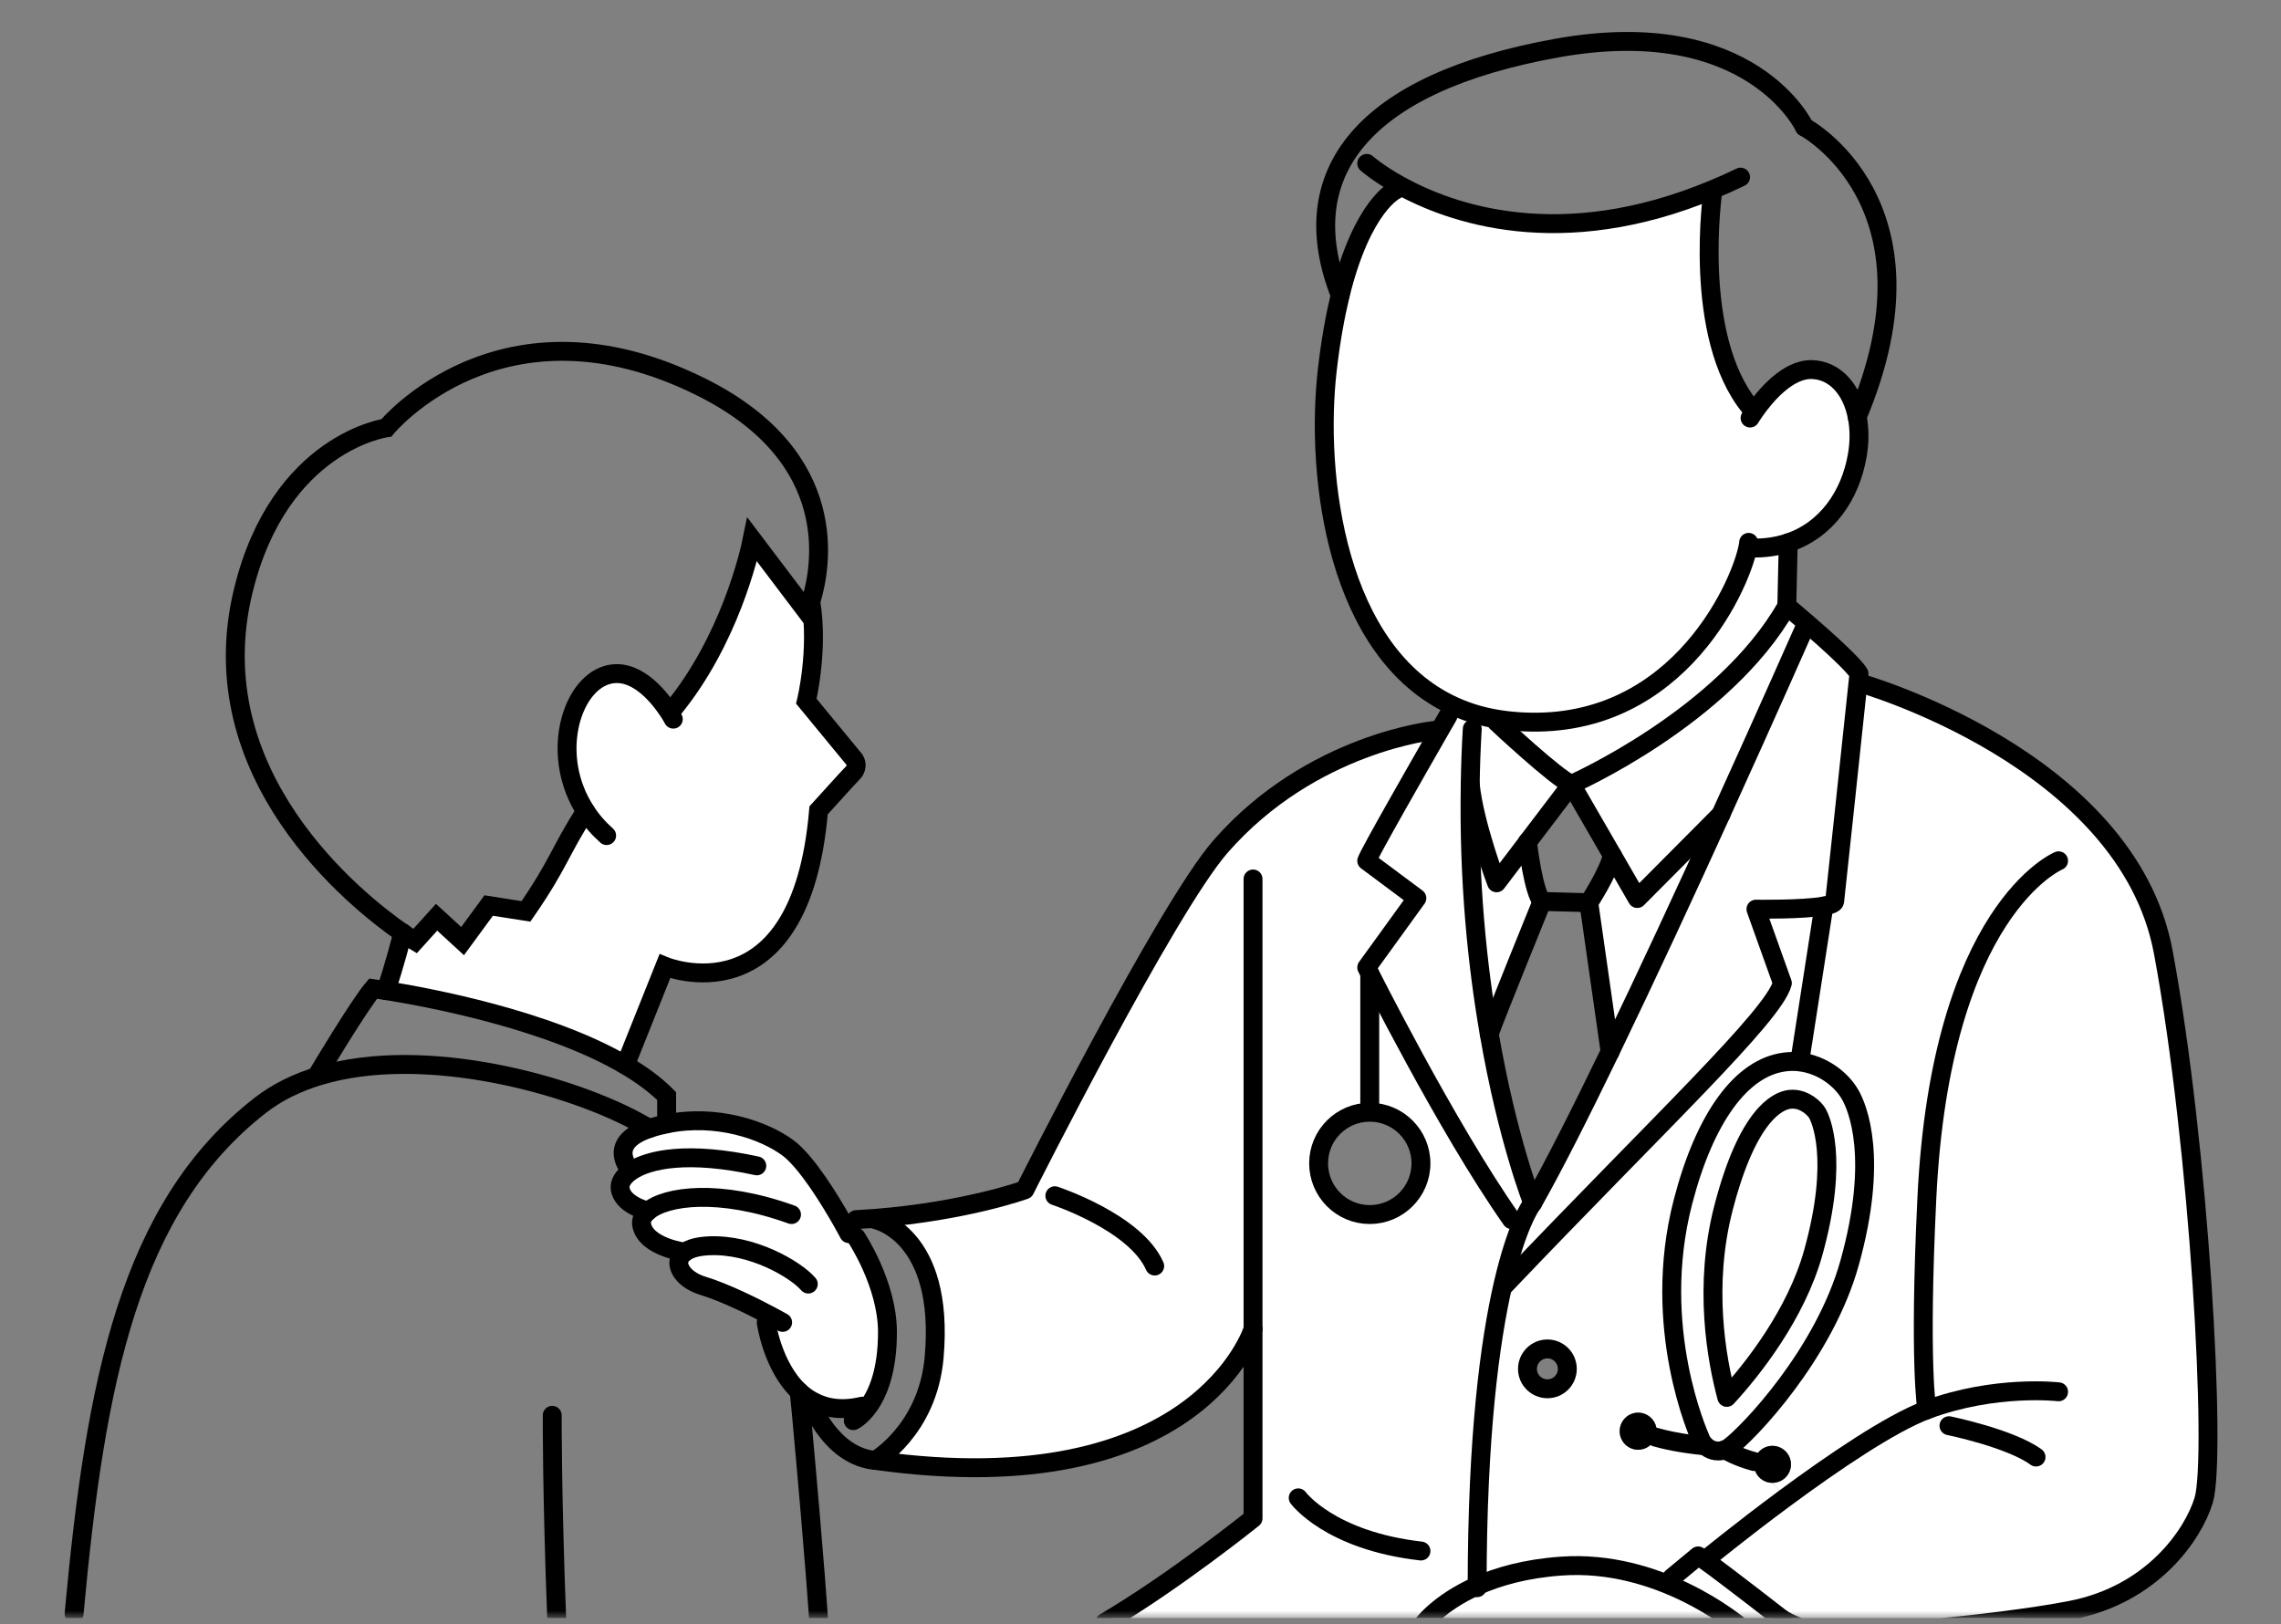 <svg width="257" height="183" viewBox="0 0 257 183" fill="none" xmlns="http://www.w3.org/2000/svg">
<rect x="0" y="0" width="257" height="183" fill="#808080" stroke="none"/>
<g clip-path="url(#clip0_1019_906)">
<mask id="mask0_1019_906" style="mask-type:luminance" maskUnits="userSpaceOnUse" x="0" y="0" width="257" height="183">
<path d="M256.28 0H0V182.33H256.28V0Z" fill="white"/>
</mask>
<g mask="url(#mask0_1019_906)">
<path d="M201.15 168.77L199.7 167.08C200.85 167.08 201.79 166.15 201.79 165C201.79 163.85 200.85 162.91 199.7 162.91C198.66 162.91 197.8 163.68 197.65 164.68C195.79 164.2 194.34 163.35 194.34 163.35C194.52 163.28 194.69 163.19 194.85 163.07C197.01 161.47 205.53 152.58 208.4 142.28C211.69 130.47 209.3 124.84 208.49 123.39C207.49 121.61 205.33 119.95 202.78 119.65L202.8 119.45L205.5 102.09C206.21 101.96 206.68 101.79 206.71 101.56C206.82 100.66 208.85 81.55 209.34 76.91H209.45C209.45 76.91 239.67 85.42 243.74 107.29C247.81 129.17 249.76 164.19 248.29 169.04C247.1 172.94 242.5 179.65 233.35 181.43C224.19 183.21 208.44 184.28 208.44 184.28C208.44 184.28 206.1 184.47 203.31 183.56C202.5 183.29 201.66 182.94 200.82 182.46C200.82 182.46 194.42 177.46 192.09 175.81L192.13 175.76C192.13 175.76 196.13 172.48 201.15 168.77Z" fill="white"/>
<path d="M193.89 91.77C199.25 79.99 203.31 70.77 203.31 70.77L203.65 70.27C205.84 72.171 208.87 74.891 209.45 75.9C209.45 75.9 209.41 76.27 209.34 76.91C208.85 81.55 206.82 100.661 206.71 101.561C206.68 101.791 206.21 101.961 205.5 102.091C203.08 102.521 197.84 102.441 197.84 102.441L200.82 110.771C199.86 114.461 186.81 126.661 169.58 144.761L169.35 144.711C170.11 141.441 170.87 139.241 171.48 137.821C172.19 136.151 172.69 135.551 172.69 135.551C175.05 131.391 178.12 125.301 181.41 118.501C185.56 109.911 190.06 100.191 193.89 91.77Z" fill="white"/>
<path d="M196.93 61.69C195.99 66.32 188.42 83.19 169.96 81.21C169.52 81.16 169.1 81.1 168.68 81.03C167.89 80.9 167.13 80.73 166.4 80.52C165.51 80.26 164.66 79.95 163.85 79.58C150.58 73.59 148.16 53.7 149.55 41.64C149.93 38.35 150.44 35.59 151 33.26C153.5 23.06 157.26 21.4 157.26 21.4L157.58 20.82C163.34 24.04 175.76 28.54 192.98 21.36L193 21.4C193 21.4 190.58 37.78 197.18 45.87L197.74 46.25C198.84 44.69 201.39 41.55 204.17 41.64C206.76 41.73 208.66 43.89 209.25 46.97C209.51 48.28 209.53 49.75 209.26 51.31C208.49 55.81 205.81 59.72 201.48 61.16C200.19 61.59 198.75 61.8 197.18 61.74L196.93 61.69Z" fill="white"/>
<path d="M208.489 123.39C209.299 124.84 211.689 130.47 208.399 142.28C205.529 152.58 197.009 161.47 194.849 163.07C194.689 163.19 194.519 163.28 194.339 163.34C194.099 163.44 193.849 163.49 193.589 163.49C193.389 163.49 193.199 163.46 193.009 163.41C192.679 163.31 192.379 163.14 192.129 162.91C191.909 162.7 191.739 162.45 191.619 162.17C191.399 161.64 185.949 149.58 189.619 135.42C192.099 125.85 196.249 120.28 201.069 119.66C201.649 119.58 202.229 119.58 202.779 119.65C205.329 119.95 207.489 121.61 208.489 123.39ZM204.299 141.14C207.289 130.41 205.049 125.95 204.779 125.47C204.479 124.93 203.389 123.85 201.969 123.85C201.859 123.85 201.739 123.86 201.619 123.87C200.289 124.04 196.909 125.58 194.189 136.09C191.909 144.89 193.399 153.14 194.559 157.45C197.499 154.26 202.369 148.06 204.299 141.14Z" fill="white"/>
<path d="M186.54 161.93C186.62 161.72 186.66 161.49 186.66 161.26C186.66 160.11 185.72 159.17 184.57 159.17C183.42 159.17 182.49 160.11 182.49 161.26C182.49 162.41 183.42 163.35 184.57 163.35C185.49 163.35 186.27 162.75 186.54 161.93ZM192.09 175.81C194.42 177.46 200.82 182.46 200.82 182.46C201.66 182.94 202.5 183.29 203.31 183.56L196.34 183.5C195.49 182.78 186.86 175.67 175.89 176.46C171.89 176.74 168.79 177.64 166.43 178.68C166.44 161.75 167.87 151.15 169.35 144.71L169.58 144.76C186.81 126.66 199.86 114.46 200.82 110.77L197.84 102.44C197.84 102.44 203.08 102.52 205.5 102.09L202.8 119.45L202.78 119.65C202.23 119.58 201.65 119.58 201.07 119.66C196.25 120.28 192.1 125.85 189.62 135.42C185.95 149.58 191.4 161.64 191.62 162.17C191.74 162.45 191.91 162.7 192.13 162.91C192.38 163.14 192.68 163.31 193.01 163.41C193.2 163.46 193.39 163.49 193.59 163.49C193.85 163.49 194.1 163.44 194.34 163.34C194.34 163.34 195.79 164.2 197.65 164.68C197.63 164.78 197.62 164.89 197.62 165C197.62 166.15 198.55 167.08 199.7 167.08L201.15 168.77C196.13 172.48 192.13 175.76 192.13 175.76L192.09 175.81ZM176.59 154.24C176.59 153 175.59 151.99 174.35 151.99C173.11 151.99 172.1 153 172.1 154.24C172.1 155.48 173.11 156.48 174.35 156.48C175.59 156.48 176.59 155.48 176.59 154.24Z" fill="white"/>
<path d="M204.779 125.471C205.049 125.951 207.289 130.411 204.299 141.141C202.369 148.061 197.499 154.261 194.559 157.451C193.399 153.141 191.909 144.891 194.189 136.091C196.909 125.581 200.289 124.041 201.619 123.871C201.739 123.861 201.859 123.851 201.969 123.851C203.389 123.851 204.479 124.931 204.779 125.471Z" fill="white"/>
<path d="M203.65 70.27L203.31 70.77C203.31 70.77 199.25 79.99 193.89 91.77L184.47 101.24L181.67 96.39L177.04 88.38C177.04 88.38 194.22 80.83 201.32 68.29C201.32 68.29 202.33 69.13 203.65 70.27Z" fill="white"/>
<path d="M201.479 61.16L201.319 68.29C194.219 80.83 177.039 88.38 177.039 88.38C175.269 87.61 168.619 81.37 168.619 81.37L168.679 81.03C169.099 81.1 169.519 81.16 169.959 81.21C188.419 83.19 195.989 66.32 196.929 61.69L197.179 61.74C198.749 61.8 200.189 61.59 201.479 61.16Z" fill="white"/>
<path d="M197.649 164.68C197.799 163.68 198.659 162.91 199.699 162.91C200.849 162.91 201.789 163.85 201.789 165C201.789 166.15 200.849 167.08 199.699 167.08C198.549 167.08 197.619 166.15 197.619 165C197.619 164.89 197.619 164.78 197.649 164.68Z" fill="black"/>
<path d="M166.43 178.681C168.79 177.641 171.89 176.741 175.89 176.461C186.86 175.671 195.49 182.781 196.34 183.501L160.22 183.171C160.22 183.171 161.98 180.661 166.43 178.681Z" fill="white"/>
<path d="M184.47 101.241L193.89 91.77C190.06 100.191 185.56 109.911 181.41 118.501L179.01 101.711C179.01 101.711 181.17 98.421 181.67 96.391L184.47 101.241Z" fill="white"/>
<path d="M186.539 161.93C186.269 162.75 185.489 163.35 184.569 163.35C183.419 163.35 182.489 162.41 182.489 161.26C182.489 160.11 183.419 159.17 184.569 159.17C185.719 159.17 186.659 160.11 186.659 161.26C186.659 161.49 186.619 161.72 186.539 161.93Z" fill="black"/>
<path d="M177.039 88.38L172.099 94.88L168.619 99.471C168.619 99.471 166.119 92.93 165.649 88.38C165.679 86.341 165.749 84.26 165.879 82.13L166.399 80.52C167.129 80.731 167.889 80.9 168.679 81.031L168.619 81.371C168.619 81.371 175.269 87.611 177.039 88.38Z" fill="white"/>
<path d="M172.1 94.89C172.13 95.17 172.78 100.58 173.74 101.57C173.74 101.57 168.65 114.09 167.79 116.48C166.47 108.9 165.46 99.35 165.65 88.38C166.12 92.93 168.62 99.47 168.62 99.47L172.1 94.89Z" fill="white"/>
<path d="M172.689 135.55C172.689 135.55 172.189 136.15 171.479 137.82L170.309 137.42C162.989 127.03 153.989 109.01 153.989 109.01L159.639 101.2L153.989 96.99C154.369 95.97 159.749 86.57 162.079 82.51C162.729 81.37 163.149 80.65 163.149 80.65L163.849 79.58C164.659 79.95 165.509 80.26 166.399 80.52L165.879 82.13C165.749 84.26 165.679 86.34 165.649 88.38C165.459 99.35 166.469 108.9 167.789 116.48C169.859 128.48 172.689 135.55 172.689 135.55Z" fill="white"/>
<path d="M141.179 149.75C141.179 149.75 135.019 169.62 98.619 164.55C98.619 164.55 104.529 161.14 105.249 152.94C106.479 139.01 98.619 137.42 98.619 137.42V137.28C108.889 136.46 115.469 134.06 115.469 134.06C115.469 134.06 131.399 102.38 137.519 95.38C147.789 83.63 161.709 82.29 161.709 82.29L162.079 82.51C159.749 86.57 154.369 95.97 153.989 96.99L159.639 101.2L153.989 109.01C153.989 109.01 162.989 127.03 170.309 137.42L171.479 137.82C170.869 139.24 170.109 141.44 169.349 144.71C167.869 151.15 166.439 161.75 166.429 178.68C161.979 180.66 160.219 183.17 160.219 183.17L124.469 182.85V182.82C132.399 178.15 141.179 171.08 141.179 171.08V149.75ZM160.099 131.08C160.099 127.9 157.509 125.32 154.329 125.32C151.149 125.32 148.569 127.9 148.569 131.08C148.569 134.26 151.149 136.85 154.329 136.85C157.509 136.85 160.099 134.27 160.099 131.08Z" fill="white"/>
<path d="M77.159 141.09C77.159 141.09 72.799 140.53 72.299 138.04C72.189 137.49 72.439 136.94 73.019 136.46C73.019 136.46 70.079 135.8 69.869 133.88C69.809 133.28 70.199 132.57 71.099 131.96L71.029 131.85C71.029 131.85 68.149 128.83 73.159 127.15C73.809 126.93 74.469 126.76 75.109 126.63C80.779 125.47 86.129 127.37 88.769 129.33C90.879 130.89 93.499 135.2 94.819 137.51C95.329 138.41 95.639 139 95.639 139L96.459 139.41C96.459 139.41 99.969 144.66 99.989 150.05C99.999 154.43 98.909 156.99 97.879 158.42L97.139 158.44C94.869 158.98 93.059 158.68 91.629 157.92C91.039 157.62 90.509 157.23 90.039 156.79C87.009 153.95 86.329 149 86.329 149L86.839 148.27C85.029 147.3 81.719 145.64 79.149 144.86C76.789 144.14 75.649 142.17 77.159 141.09Z" fill="white"/>
<path d="M65.99 91.41C61.959 85.22 64.279 77.3 68.35 76.07C71.49 75.12 74.12 78.34 75.26 80.04L75.859 79.85C82.159 72.15 84.409 62.48 84.749 60.79L90.93 68.96C90.93 68.96 91.12 68.54 91.35 67.8C92.26 73.26 90.85 79.01 90.85 79.01L96.299 85.63C96.579 86.1 96.49 86.67 96.109 87.06C95.24 87.95 93.109 90.36 92.23 91.31C90.2 115.18 74.909 108.87 74.909 108.87L70.46 120C61.639 114.82 47.919 112.31 43.48 111.61C44.459 108.79 45.289 105.48 45.37 105.13C46.239 105.73 46.76 106.04 46.76 106.04L49.19 103.35L52.12 106.04L55.059 102.03L59.26 102.69C63.039 97.22 63.059 95.92 65.98 91.41H65.99Z" fill="white"/>
<path d="M73.16 127.15C72.88 126.99 72.59 126.82 72.3 126.66C64.54 122.28 47.92 117.63 35.99 121.21C33.53 121.95 31.27 123.03 29.33 124.54C14.55 136.03 10.74 155.73 8.35 181.81" stroke="black" stroke-width="2.13" stroke-linecap="round"/>
<path d="M92.23 182.56C92.23 182.56 91.94 177.33 90.26 158.97C90.19 158.22 90.12 157.5 90.04 156.79" stroke="black" stroke-width="2.13" stroke-linecap="round"/>
<path d="M62.219 159.471C62.219 159.471 62.179 168.221 62.719 182.291" stroke="black" stroke-width="2.13" stroke-linecap="round"/>
<path d="M45.38 105.101C45.38 105.101 45.38 105.111 45.37 105.131C45.289 105.481 44.459 108.791 43.48 111.611" stroke="black" stroke-width="2.13" stroke-linecap="round"/>
<path d="M70.46 120L74.91 108.87C74.91 108.87 90.2 115.18 92.23 91.31C93.11 90.36 95.24 87.95 96.11 87.06C96.49 86.67 96.58 86.1 96.3 85.63L90.85 79.01C90.85 79.01 92.26 73.26 91.35 67.8" stroke="black" stroke-width="2.13" stroke-linecap="round"/>
<path d="M65.98 91.41C63.059 95.92 63.039 97.22 59.26 102.69L55.059 102.03L52.12 106.04L49.19 103.35L46.76 106.04C46.76 106.04 46.239 105.73 45.37 105.13C40.16 101.51 22.309 87.37 27.419 66.52C31.5 49.83 43.53 48.21 43.53 48.21C43.53 48.21 56.51 32.36 79.07 43.64C94.939 51.58 92.55 63.98 91.35 67.8C91.12 68.54 90.93 68.96 90.93 68.96L84.749 60.79C84.409 62.48 82.159 72.15 75.859 79.85" stroke="black" stroke-width="2.13" stroke-linecap="round"/>
<path d="M75.859 81.03C75.859 81.03 75.649 80.62 75.259 80.04C74.119 78.34 71.489 75.12 68.349 76.07C64.279 77.3 61.959 85.22 65.989 91.41C66.609 92.38 67.399 93.3 68.349 94.15" stroke="black" stroke-width="2.13" stroke-linecap="round"/>
<path d="M193 21.4C193 21.4 190.58 37.78 197.18 45.87" stroke="black" stroke-width="2.13" stroke-linecap="round"/>
<path d="M157.26 21.4C157.26 21.4 153.5 23.06 151 33.26C150.44 35.59 149.93 38.35 149.55 41.64C148.16 53.7 150.58 73.59 163.85 79.58C164.66 79.95 165.51 80.26 166.4 80.52C167.13 80.73 167.89 80.9 168.68 81.03C169.1 81.1 169.52 81.16 169.96 81.21C188.42 83.19 195.99 66.32 196.93 61.69C196.98 61.47 197.01 61.27 197.02 61.11" stroke="black" stroke-width="2.13" stroke-linecap="round"/>
<path d="M197.18 47.101C197.18 47.101 197.38 46.761 197.74 46.251C198.84 44.691 201.39 41.551 204.17 41.641C206.76 41.731 208.66 43.891 209.25 46.971C209.51 48.281 209.53 49.751 209.26 51.311C208.49 55.811 205.81 59.721 201.48 61.161C200.19 61.591 198.75 61.801 197.18 61.741" stroke="black" stroke-width="2.13" stroke-linecap="round"/>
<path d="M203.31 70.77C203.31 70.77 199.25 79.99 193.89 91.77C190.06 100.191 185.56 109.911 181.41 118.501C178.12 125.301 175.05 131.391 172.69 135.551C172.69 135.551 169.86 128.481 167.79 116.481C166.47 108.901 165.46 99.35 165.65 88.38C165.68 86.341 165.75 84.26 165.88 82.13" stroke="black" stroke-width="2.13" stroke-linecap="round" stroke-linejoin="round"/>
<path d="M209.449 76.92C209.449 76.92 239.669 85.42 243.739 107.29C247.809 129.17 249.759 164.19 248.289 169.04C247.099 172.94 242.499 179.65 233.349 181.43C224.189 183.21 208.439 184.28 208.439 184.28C208.439 184.28 206.099 184.47 203.309 183.56C202.499 183.29 201.659 182.94 200.819 182.46" stroke="black" stroke-width="2.13" stroke-linecap="round" stroke-linejoin="round"/>
<path d="M217.1 158.85C217.1 158.85 216.19 153.79 217.1 134.98C218.67 102.47 231.94 96.99 231.94 96.99" stroke="black" stroke-width="2.13" stroke-linecap="round" stroke-linejoin="round"/>
<path d="M231.94 156.821C231.94 156.821 224.8 155.981 217.1 158.851C213.01 160.381 206.5 164.821 201.15 168.771C196.13 172.481 192.13 175.761 192.13 175.761" stroke="black" stroke-width="2.13" stroke-linecap="round" stroke-linejoin="round"/>
<path d="M161.71 82.29C161.71 82.29 147.79 83.63 137.52 95.38C131.4 102.38 115.47 134.06 115.47 134.06C115.47 134.06 108.89 136.46 98.61 137.28C97.91 137.33 97.19 137.38 96.46 137.42" stroke="black" stroke-width="2.13" stroke-linecap="round" stroke-linejoin="round"/>
<path d="M35.89 120.891C35.89 120.891 40.49 113.191 42.04 111.391C42.04 111.391 42.56 111.461 43.48 111.611C47.92 112.311 61.64 114.821 70.46 120.011C72.25 121.061 73.84 122.221 75.11 123.501V126.631" stroke="black" stroke-width="2.13" stroke-linecap="round"/>
<path d="M201.32 68.29C201.32 68.29 202.33 69.13 203.65 70.27C205.84 72.17 208.87 74.89 209.45 75.9C209.45 75.9 209.41 76.27 209.34 76.91C208.85 81.55 206.82 100.66 206.71 101.56C206.68 101.79 206.21 101.96 205.5 102.09C203.08 102.52 197.84 102.44 197.84 102.44L200.82 110.77C199.86 114.46 186.81 126.66 169.58 144.76" stroke="black" stroke-width="2.13" stroke-linecap="round" stroke-linejoin="round"/>
<path d="M163.149 80.65C163.149 80.65 162.729 81.37 162.079 82.51C159.749 86.57 154.369 95.97 153.989 96.99L159.639 101.2L153.989 109.01C153.989 109.01 162.989 127.03 170.309 137.42" stroke="black" stroke-width="2.13" stroke-linecap="round" stroke-linejoin="round"/>
<path d="M172.69 135.55C172.69 135.55 172.19 136.15 171.48 137.82C170.87 139.24 170.11 141.44 169.35 144.71C167.87 151.15 166.44 161.75 166.43 178.68V178.89" stroke="black" stroke-width="2.13" stroke-linecap="round" stroke-linejoin="round"/>
<path d="M118.85 134.73C118.85 134.73 127.94 137.72 130.1 142.65" stroke="black" stroke-width="2.13" stroke-linecap="round" stroke-linejoin="round"/>
<path d="M141.18 99.04V171.08C141.18 171.08 132.4 178.15 124.47 182.82" stroke="black" stroke-width="2.13" stroke-linecap="round" stroke-linejoin="round"/>
<path d="M154.33 109.7V124.43" stroke="black" stroke-width="2.13" stroke-linecap="round" stroke-linejoin="round"/>
<path d="M160.099 131.08C160.099 134.27 157.509 136.85 154.329 136.85C151.149 136.85 148.569 134.27 148.569 131.08C148.569 127.89 151.149 125.32 154.329 125.32C157.509 125.32 160.099 127.9 160.099 131.08Z" stroke="black" stroke-width="2.13" stroke-linecap="round" stroke-linejoin="round"/>
<path d="M176.59 154.24C176.59 155.48 175.59 156.48 174.35 156.48C173.11 156.48 172.1 155.48 172.1 154.24C172.1 153 173.11 151.99 174.35 151.99C175.59 151.99 176.59 153 176.59 154.24Z" stroke="black" stroke-width="2.13" stroke-linecap="round" stroke-linejoin="round"/>
<path d="M146.27 168.771C146.27 168.771 149.81 173.59 160.1 174.76" stroke="black" stroke-width="2.13" stroke-linecap="round" stroke-linejoin="round"/>
<path d="M205.5 102.09L202.8 119.45" stroke="black" stroke-width="2.13" stroke-linecap="round" stroke-linejoin="round"/>
<path d="M194.339 163.34C194.099 163.44 193.849 163.49 193.589 163.49C193.389 163.49 193.199 163.46 193.009 163.41C192.679 163.31 192.379 163.14 192.129 162.91C191.909 162.7 191.739 162.45 191.619 162.17C191.399 161.64 185.949 149.58 189.619 135.42C192.099 125.85 196.249 120.28 201.069 119.66C201.649 119.58 202.229 119.58 202.779 119.65C205.329 119.95 207.489 121.61 208.489 123.39C209.299 124.84 211.689 130.47 208.399 142.28C205.529 152.58 197.009 161.47 194.849 163.07C194.689 163.19 194.519 163.28 194.339 163.34Z" stroke="black" stroke-width="2.13" stroke-linecap="round" stroke-linejoin="round"/>
<path d="M201.969 123.851C201.859 123.851 201.739 123.861 201.619 123.871C200.289 124.041 196.909 125.581 194.189 136.091C191.909 144.891 193.399 153.141 194.559 157.451C197.499 154.261 202.369 148.061 204.299 141.141C207.289 130.411 205.049 125.951 204.779 125.471C204.479 124.931 203.389 123.851 201.969 123.851Z" stroke="black" stroke-width="2.13" stroke-linecap="round" stroke-linejoin="round"/>
<path d="M186.54 161.931C187.45 162.191 189.34 162.651 192.13 162.911" stroke="black" stroke-width="2.13" stroke-linecap="round" stroke-linejoin="round"/>
<path d="M194.34 163.351C194.34 163.351 195.79 164.201 197.65 164.681" stroke="black" stroke-width="2.13" stroke-linecap="round" stroke-linejoin="round"/>
<path d="M153.989 18.41C153.989 18.41 155.229 19.51 157.579 20.82C163.339 24.04 175.759 28.54 192.979 21.36C194.009 20.94 195.049 20.47 196.109 19.96" stroke="black" stroke-width="2.13" stroke-linecap="round"/>
<path d="M203.309 14.31C203.309 14.31 197.329 1.5 175.459 5.41C153.599 9.32 145.589 19.54 150.999 33.26" stroke="black" stroke-width="2.13" stroke-linecap="round"/>
<path d="M203.31 14.31C203.31 14.31 219.4 22.901 209.25 46.971" stroke="black" stroke-width="2.13" stroke-linecap="round"/>
<path d="M201.479 61.16L201.319 68.29" stroke="black" stroke-width="2.13" stroke-linecap="round"/>
<path d="M168.619 81.37C168.619 81.37 175.269 87.61 177.039 88.38C177.039 88.38 194.219 80.83 201.319 68.29" stroke="black" stroke-width="2.13" stroke-linecap="round"/>
<path d="M172.099 94.89L168.619 99.47C168.619 99.47 166.119 92.93 165.649 88.38" stroke="black" stroke-width="2.13" stroke-linecap="round" stroke-linejoin="round"/>
<path d="M193.9 91.76L193.89 91.77L184.47 101.24L181.67 96.39L177.04 88.38L172.1 94.88" stroke="black" stroke-width="2.13" stroke-linecap="round" stroke-linejoin="round"/>
<path d="M172.1 94.88C172.13 95.17 172.78 100.58 173.74 101.57L179.01 101.71C179.01 101.71 181.17 98.42 181.67 96.39" stroke="black" stroke-width="2.13" stroke-linecap="round" stroke-linejoin="round"/>
<path d="M173.74 101.57C173.74 101.57 168.65 114.09 167.79 116.48" stroke="black" stroke-width="2.13" stroke-linecap="round" stroke-linejoin="round"/>
<path d="M179.01 101.71L181.41 118.5" stroke="black" stroke-width="2.13" stroke-linecap="round" stroke-linejoin="round"/>
<path d="M200.819 182.461C200.819 182.461 194.419 177.461 192.089 175.811C191.719 175.551 191.449 175.371 191.329 175.311L188.359 177.771" stroke="black" stroke-width="2.13" stroke-linecap="round" stroke-linejoin="round"/>
<path d="M219.59 160.641C219.59 160.641 226.49 162.051 229.4 164.171" stroke="black" stroke-width="2.13" stroke-linecap="round" stroke-linejoin="round"/>
<path d="M196.41 183.561C196.41 183.561 196.39 183.541 196.34 183.501C195.49 182.781 186.86 175.671 175.89 176.461C171.89 176.741 168.79 177.641 166.43 178.681C161.98 180.661 160.22 183.171 160.22 183.171" stroke="black" stroke-width="2.13" stroke-linecap="round" stroke-linejoin="round"/>
<path d="M98.619 137.42C98.619 137.42 106.479 139.01 105.249 152.94C104.529 161.14 98.619 164.55 98.619 164.55C135.019 169.62 141.179 149.75 141.179 149.75" stroke="black" stroke-width="2.13" stroke-linecap="round" stroke-linejoin="round"/>
<path d="M96.46 139.41C96.46 139.41 99.97 144.66 99.99 150.05C100 154.43 98.91 156.99 97.88 158.42C96.99 159.68 96.14 160.07 96.14 160.07" stroke="black" stroke-width="2.13" stroke-linecap="round" stroke-linejoin="round"/>
<path d="M86.33 149C86.33 149 87.01 153.95 90.04 156.79C90.51 157.23 91.04 157.62 91.63 157.92C93.06 158.68 94.87 158.98 97.14 158.44" stroke="black" stroke-width="2.13" stroke-linecap="round"/>
<path d="M91.439 158.28C91.439 158.28 93.679 164.1 98.619 164.55" stroke="black" stroke-width="2.13" stroke-linecap="round"/>
<path d="M88.179 149C88.179 149 87.659 148.71 86.84 148.27C85.029 147.3 81.719 145.64 79.15 144.86C76.79 144.14 75.65 142.17 77.159 141.09C77.7 140.7 78.579 140.43 79.869 140.37C84.749 140.15 89.62 143.01 91.07 144.68" stroke="black" stroke-width="2.13" stroke-linecap="round" stroke-linejoin="round"/>
<path d="M77.16 141.09C77.16 141.09 72.8 140.53 72.3 138.04C72.19 137.49 72.44 136.94 73.02 136.46C75.03 134.76 81.02 133.91 89.18 136.85" stroke="black" stroke-width="2.13" stroke-linecap="round" stroke-linejoin="round"/>
<path d="M73.019 136.461C73.019 136.461 70.079 135.801 69.869 133.881C69.809 133.281 70.199 132.571 71.099 131.961C73.089 130.601 77.579 129.681 85.269 131.361" stroke="black" stroke-width="2.13" stroke-linecap="round" stroke-linejoin="round"/>
<path d="M71.03 131.85C71.03 131.85 68.15 128.83 73.16 127.15C73.81 126.93 74.47 126.76 75.11 126.63C80.78 125.47 86.13 127.37 88.77 129.33C90.88 130.89 93.5 135.2 94.82 137.51C95.33 138.41 95.64 139 95.64 139" stroke="black" stroke-width="2.13" stroke-linecap="round" stroke-linejoin="round"/>
</g>
</g>
<defs>
<clipPath id="clip0_1019_906">
<rect width="256.28" height="182.33" fill="white"/>
</clipPath>
</defs>
</svg>
